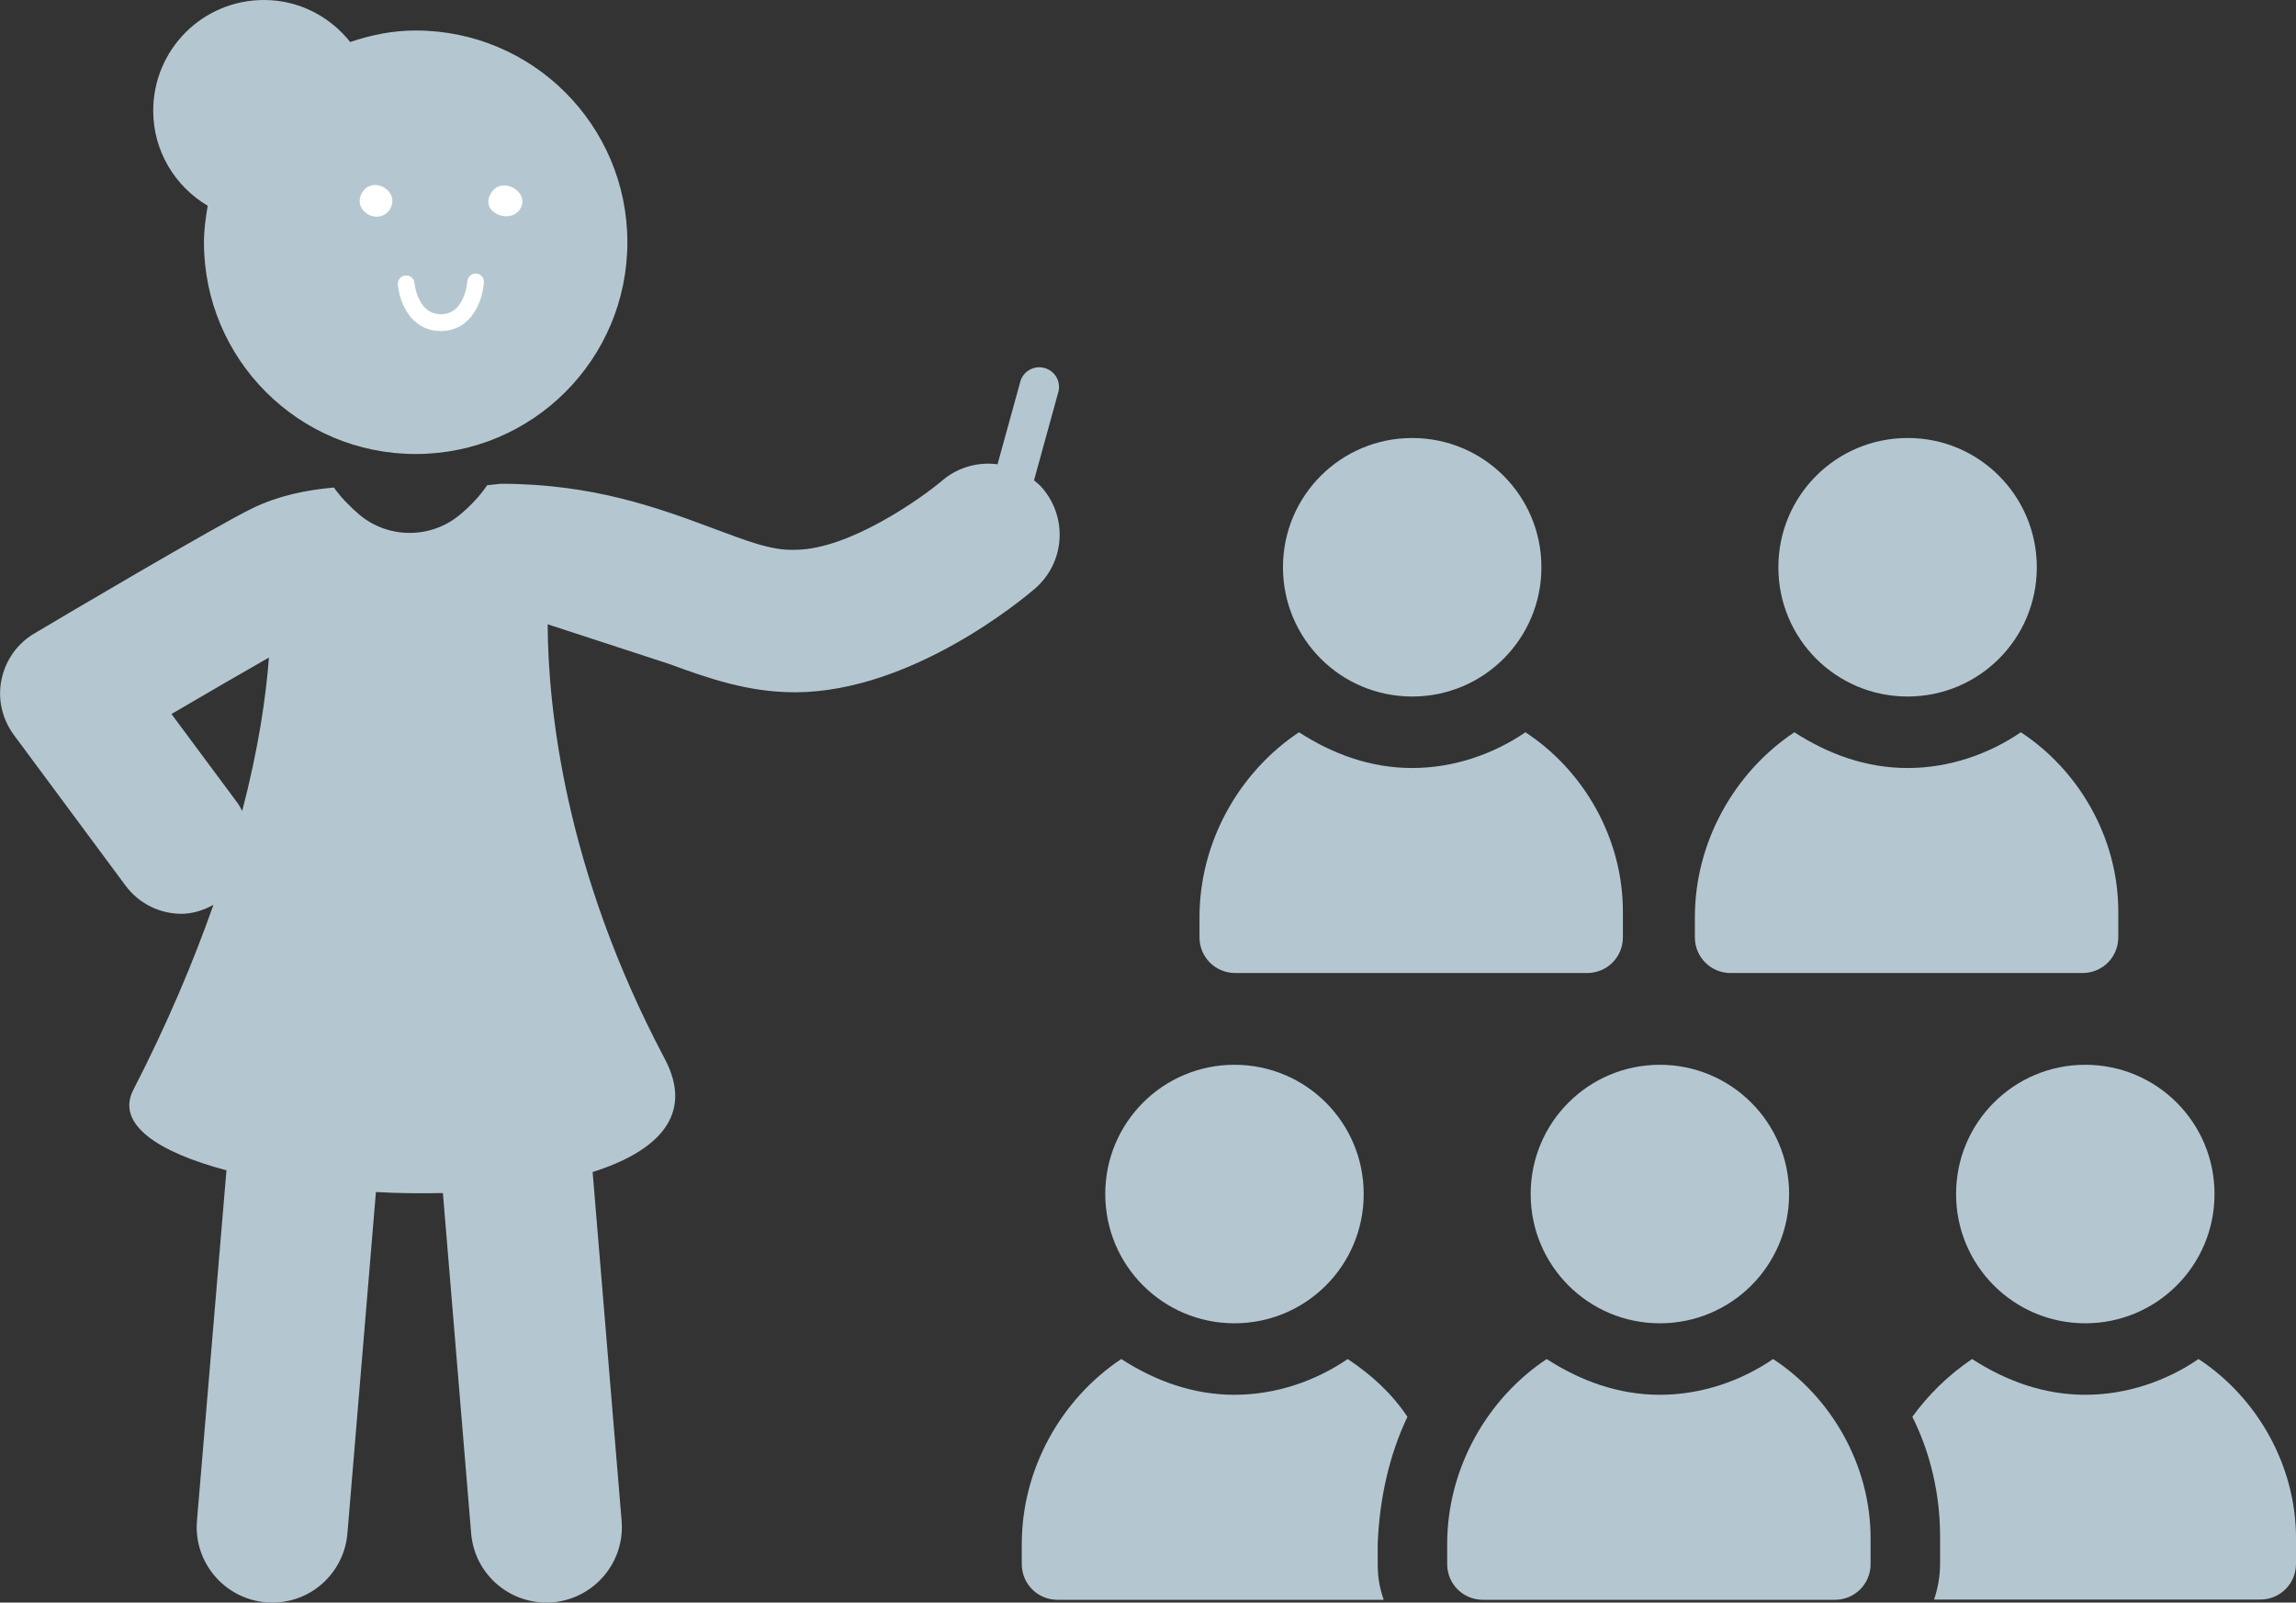 <?xml version="1.0" encoding="utf-8"?>
<!-- Generator: Adobe Illustrator 28.0.0, SVG Export Plug-In . SVG Version: 6.00 Build 0)  -->
<svg version="1.1" id="レイヤー_1" xmlns="http://www.w3.org/2000/svg" xmlns:xlink="http://www.w3.org/1999/xlink" x="0px"
	 y="0px" viewBox="0 0 91.86 64.1" style="enable-background:new 0 0 91.86 64.1;" xml:space="preserve">
<rect x="0" y="0" width="91.86" height="64.1" fill="#333333" stroke="none"/>
<style type="text/css">
	.st0{fill:#B4C7D1;}
	.st1{fill:#FFFFFF;}
</style>
<g>
	<g>
		<g>
			<path class="st0" d="M56.31,56.67c-0.64-0.95-1.43-1.67-2.39-2.31c-1.27,0.87-2.86,1.43-4.53,1.43c-1.67,0-3.18-0.56-4.53-1.43
				c-2.39,1.59-3.98,4.38-3.98,7.4v0.8c0,0.8,0.64,1.43,1.43,1.43h13.05c-0.16-0.48-0.24-0.87-0.24-1.43v-0.8
				C55.19,59.93,55.59,58.18,56.31,56.67L56.31,56.67z"/>
			<path class="st0" d="M54.56,47.76c0,2.86-2.31,5.17-5.17,5.17s-5.17-2.31-5.17-5.17c0-2.86,2.31-5.17,5.17-5.17
				S54.56,44.9,54.56,47.76"/>
			<path class="st0" d="M87.96,54.36c-1.27,0.87-2.86,1.43-4.53,1.43c-1.67,0-3.18-0.56-4.53-1.43c-0.95,0.64-1.75,1.43-2.39,2.31
				c0.72,1.43,1.11,3.1,1.11,4.77l0,1.11c0,0.48-0.08,0.95-0.24,1.43h13.05c0.8,0,1.43-0.64,1.43-1.43v-1.03
				C91.86,58.58,90.27,55.87,87.96,54.36L87.96,54.36z"/>
			<path class="st0" d="M88.6,47.76c0,2.86-2.31,5.17-5.17,5.17c-2.86,0-5.17-2.31-5.17-5.17c0-2.86,2.31-5.17,5.17-5.17
				C86.29,42.59,88.6,44.9,88.6,47.76"/>
			<path class="st0" d="M70.94,54.36c-1.27,0.87-2.86,1.43-4.53,1.43s-3.18-0.56-4.53-1.43c-2.39,1.59-3.98,4.38-3.98,7.4v0.8
				c0,0.8,0.64,1.43,1.43,1.43h14.08c0.8,0,1.43-0.64,1.43-1.43v-1.03C74.84,58.58,73.25,55.87,70.94,54.36L70.94,54.36z"/>
			<path class="st0" d="M71.58,47.76c0,2.86-2.31,5.17-5.17,5.17c-2.86,0-5.17-2.31-5.17-5.17c0-2.86,2.31-5.17,5.17-5.17
				C69.26,42.59,71.58,44.9,71.58,47.76"/>
		</g>
		<g>
			<path class="st0" d="M61.03,29.29c-1.27,0.87-2.86,1.43-4.53,1.43c-1.67,0-3.18-0.56-4.53-1.43c-2.39,1.59-3.98,4.38-3.98,7.4
				v0.8c0,0.8,0.64,1.43,1.43,1.43H63.5c0.8,0,1.43-0.64,1.43-1.43v-1.03C64.93,33.5,63.34,30.8,61.03,29.29L61.03,29.29z"/>
			<path class="st0" d="M61.67,22.69c0,2.86-2.31,5.17-5.17,5.17s-5.17-2.31-5.17-5.17c0-2.86,2.31-5.17,5.17-5.17
				S61.67,19.83,61.67,22.69"/>
		</g>
		<g>
			<path class="st0" d="M80.85,29.29c-1.27,0.87-2.86,1.43-4.53,1.43c-1.67,0-3.18-0.56-4.53-1.43c-2.39,1.59-3.98,4.38-3.98,7.4
				v0.8c0,0.8,0.64,1.43,1.43,1.43h14.08c0.8,0,1.43-0.64,1.43-1.43v-1.03C84.75,33.5,83.16,30.8,80.85,29.29L80.85,29.29z"/>
			<path class="st0" d="M81.49,22.69c0,2.86-2.31,5.17-5.17,5.17c-2.86,0-5.17-2.31-5.17-5.17c0-2.86,2.31-5.17,5.17-5.17
				C79.17,17.51,81.49,19.83,81.49,22.69"/>
		</g>
		<path class="st0" d="M41.71,19.53c-0.1-0.12-0.22-0.22-0.34-0.32l0.97-3.52c0.12-0.42-0.13-0.86-0.55-0.97
			c-0.41-0.12-0.86,0.13-0.97,0.55l-0.91,3.3c-0.77-0.1-1.58,0.11-2.21,0.65c-0.84,0.71-3.71,2.75-5.86,2.77
			c-1,0.05-2.04-0.39-3.4-0.89c-2.1-0.78-4.72-1.75-8.41-1.75l-0.54,0.06c-0.29,0.43-0.67,0.83-1.08,1.17
			c-1.16,0.98-2.88,0.98-4.04,0c-0.37-0.32-0.73-0.68-1.01-1.08c-1.11,0.1-2.2,0.32-3.24,0.82c-1.42,0.68-8,4.57-8.75,5.02
			c-0.68,0.4-1.15,1.07-1.31,1.84c-0.16,0.77,0.02,1.57,0.49,2.21l4.47,6.03c0.55,0.74,1.39,1.13,2.24,1.13
			c0.44,0,0.88-0.14,1.28-0.36c-0.79,2.24-1.82,4.71-3.21,7.41c-0.7,1.37,1,2.49,3.73,3.21L7.88,60.83
			c-0.14,1.66,1.1,3.12,2.76,3.26c1.68,0.14,3.12-1.1,3.26-2.76l1.14-13.65c0.89,0.05,1.8,0.06,2.68,0.04l1.13,13.61
			c0.13,1.58,1.45,2.77,3.01,2.77c0.08,0,0.17,0,0.25-0.01c1.66-0.14,2.9-1.6,2.76-3.26l-1.16-13.95c2.62-0.83,4.08-2.29,2.88-4.54
			c-4-7.55-4.66-14.02-4.68-17.37l4.87,1.59c1.55,0.57,3.16,1.13,5.01,1.13c0.03,0,0.05,0,0.08,0c4.63-0.04,9.04-3.72,9.53-4.14
			C42.6,22.52,42.73,20.73,41.71,19.53z M9.69,32.44c-0.06-0.12-0.12-0.23-0.2-0.34l-2.63-3.54c1.38-0.81,2.8-1.63,3.9-2.26
			C10.64,27.89,10.34,29.95,9.69,32.44z"/>
		<path class="st0" d="M8.31,8.23C8.23,8.71,8.16,9.19,8.16,9.69c0,4.68,3.79,8.47,8.47,8.47s8.47-3.79,8.47-8.47
			c0-4.68-3.79-8.47-8.47-8.47c-0.92,0-1.79,0.18-2.62,0.46C13.2,0.66,11.96,0,10.56,0C8.11,0,6.13,1.98,6.13,4.43
			C6.13,6.05,7.01,7.46,8.31,8.23z"/>
	</g>
	<g>
		<g>
			<path class="st1" d="M14.42,7.85c0.02-0.06,0.04-0.12,0.09-0.18c0.44-0.65,1.52-0.01,1.09,0.7C15.2,9,14.21,8.54,14.42,7.85z"/>
			<path class="st1" d="M19.58,7.86c0.02-0.04,0.04-0.09,0.07-0.14c0.44-0.74,1.66,0.02,1.11,0.71C20.35,8.92,19.32,8.53,19.58,7.86
				z"/>
		</g>
		<path class="st1" d="M17.64,13.24c-1.24,0-1.67-1.21-1.72-1.86c-0.02-0.18,0.12-0.35,0.3-0.36c0.19-0.02,0.35,0.12,0.36,0.3
			c0.01,0.05,0.13,1.25,1.06,1.25c0.01,0,0.01,0,0.01,0c0.95-0.01,1.04-1.27,1.05-1.32c0.01-0.18,0.18-0.32,0.35-0.31
			c0.18,0.01,0.33,0.17,0.31,0.35c-0.04,0.67-0.45,1.93-1.7,1.95C17.65,13.24,17.65,13.24,17.64,13.24z"/>
	</g>
</g>
</svg>
